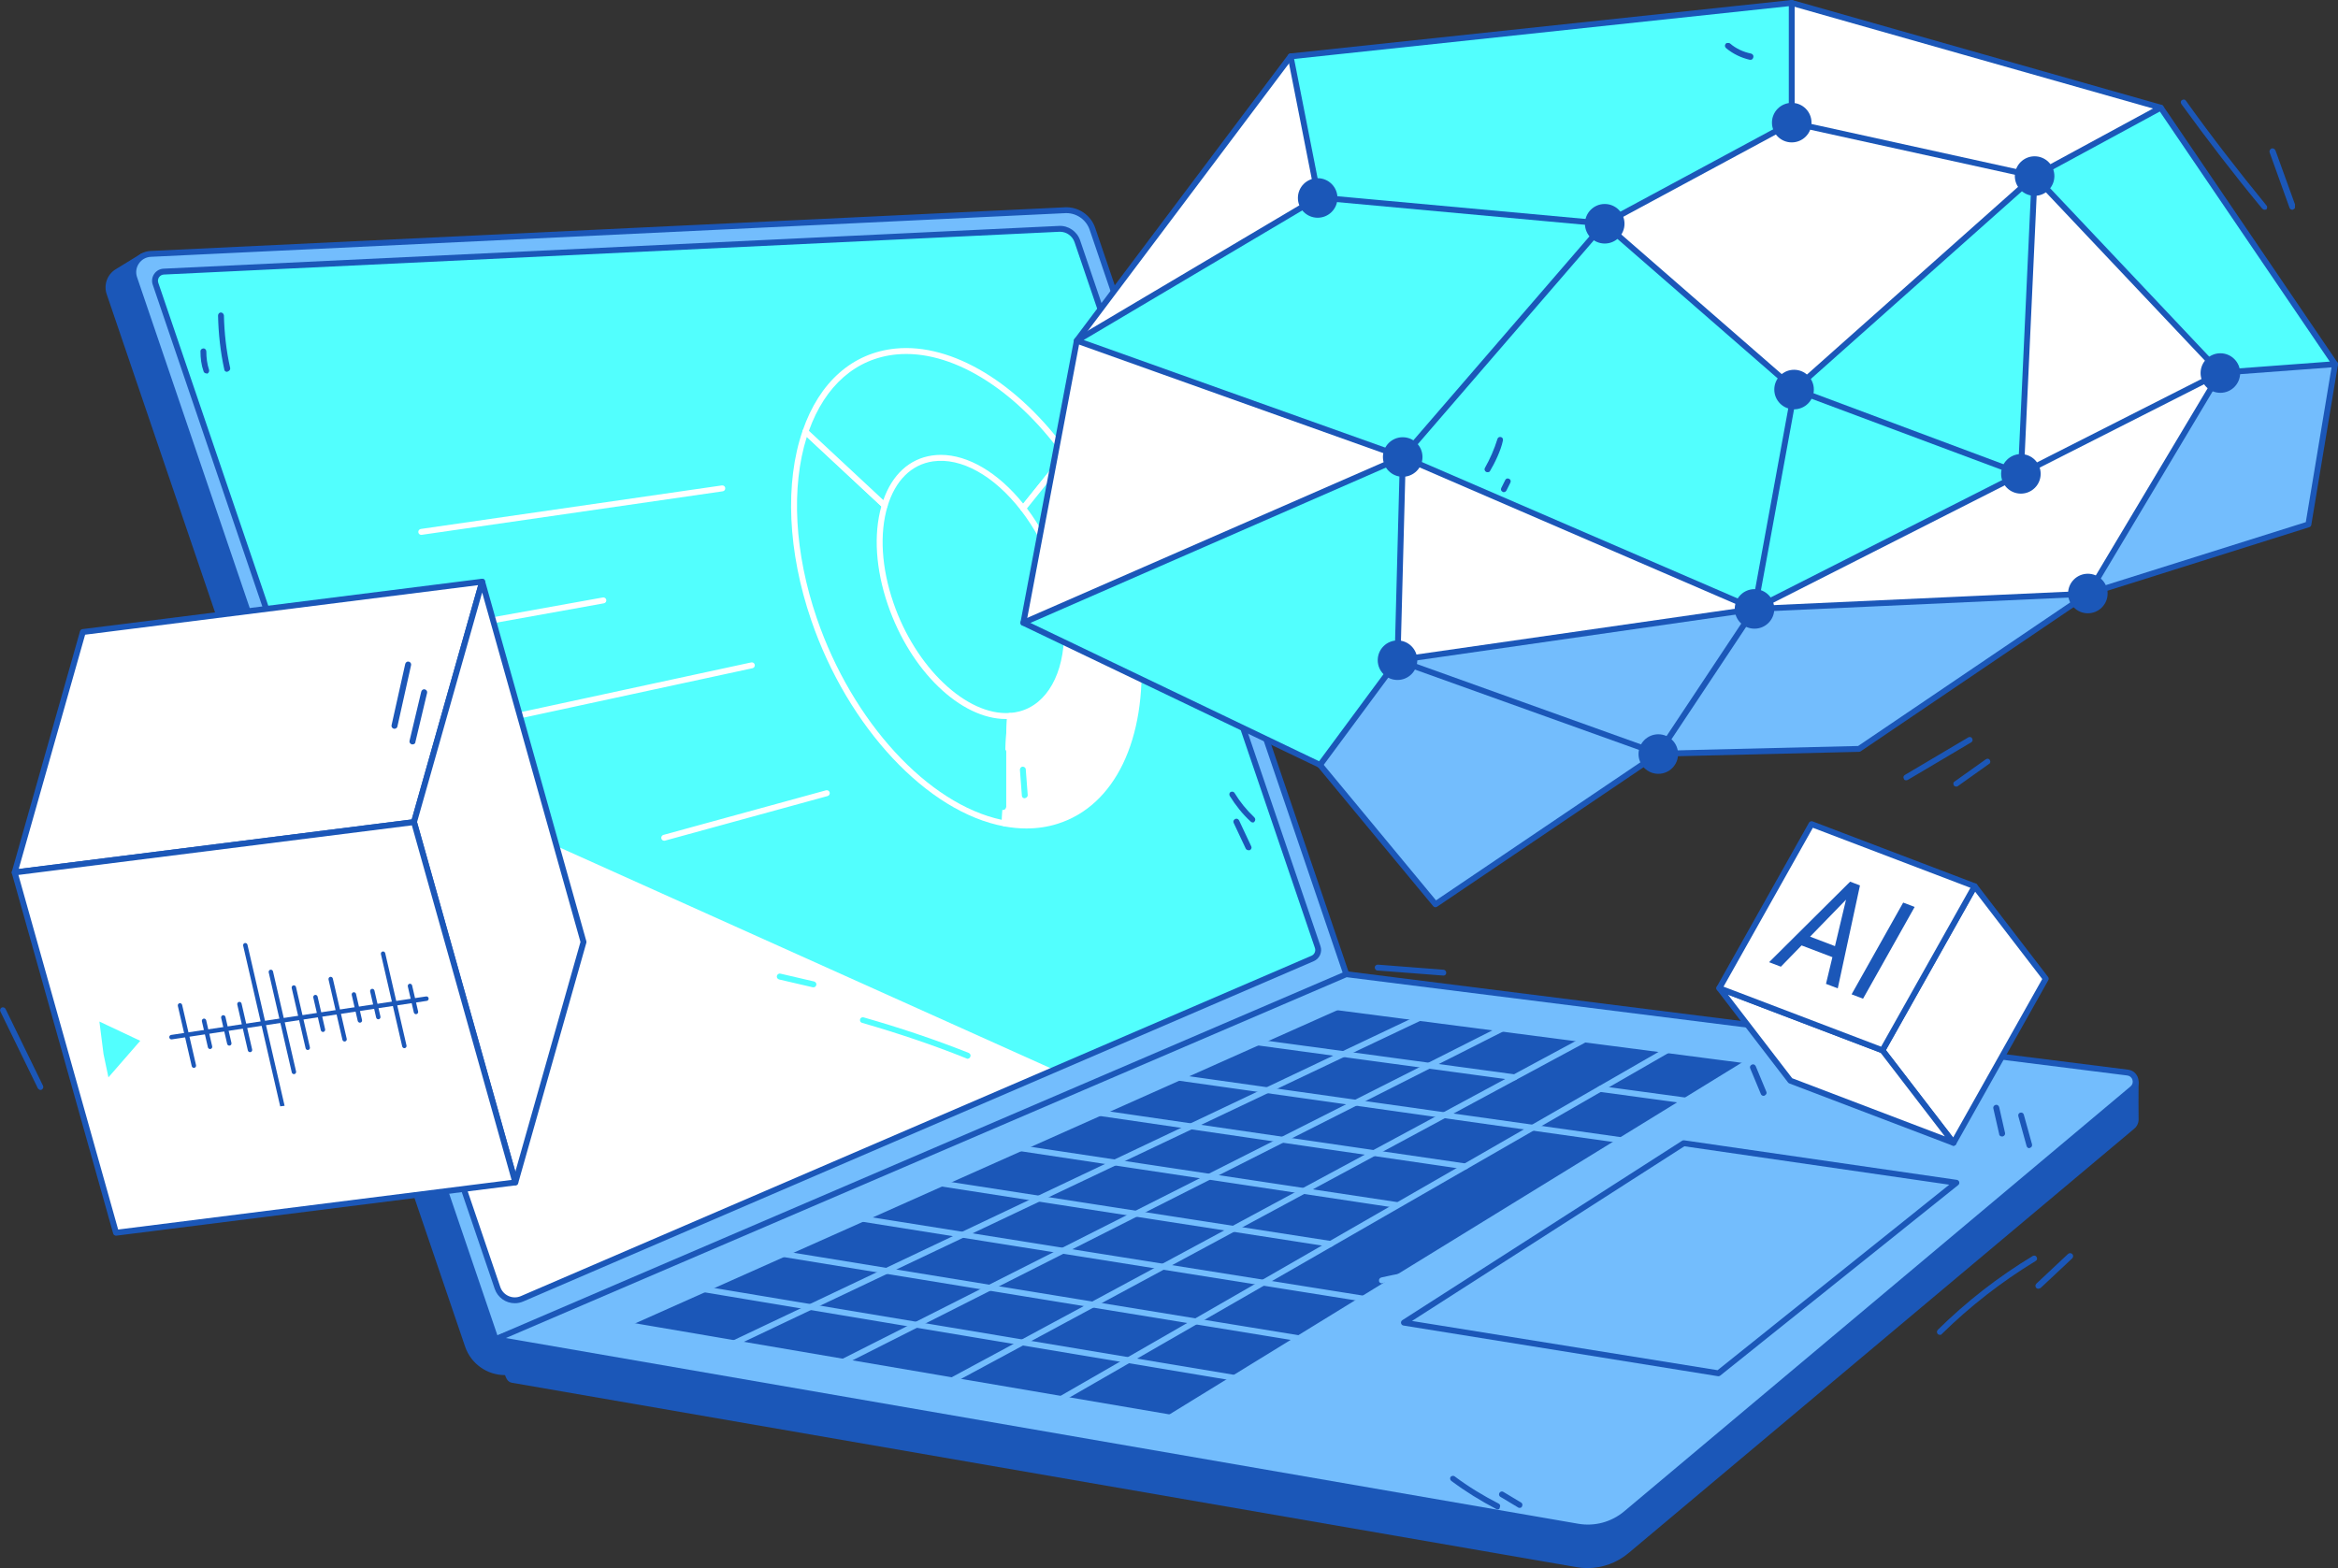 <svg width="480" height="322" viewBox="0 0 480 322" fill="none" xmlns="http://www.w3.org/2000/svg">
<rect x="0" y="0" width="480" height="322" fill="#333333" stroke="none"/>
<g clip-path="url(#clip0_1279_1713)">
<path d="M104.056 281.754C102.317 281.847 100.596 281.369 99.154 280.392C97.712 279.416 96.627 277.994 96.065 276.344L22.48 60.227C21.888 58.489 22.637 56.692 24.063 55.809C24.586 55.485 29.282 52.61 29.282 52.61L64.991 53.566L104.056 281.754Z" fill="#1B57B8"/>
<path d="M103.633 282.369C99.986 282.369 96.681 280.024 95.494 276.54L21.909 60.422C21.587 59.486 21.593 58.467 21.927 57.535C22.261 56.603 22.903 55.813 23.746 55.295C24.27 54.971 28.967 52.095 28.967 52.095C29.065 52.032 29.181 52.001 29.297 52.006L65.007 52.962C65.146 52.966 65.28 53.018 65.385 53.109C65.49 53.2 65.561 53.325 65.584 53.463L104.649 281.651C104.663 281.735 104.659 281.821 104.637 281.903C104.616 281.986 104.578 282.062 104.525 282.129C104.472 282.195 104.406 282.25 104.33 282.289C104.255 282.328 104.172 282.351 104.087 282.356C103.935 282.364 103.784 282.368 103.633 282.368V282.369ZM29.443 53.218C28.633 53.713 24.845 56.033 24.378 56.322C23.768 56.696 23.303 57.268 23.062 57.943C22.82 58.617 22.816 59.354 23.049 60.032L96.635 276.149C97.624 279.052 100.323 281.035 103.342 281.155L64.481 54.156L29.444 53.218H29.443Z" fill="#1B57B8"/>
<path d="M278.412 205.972L103.822 281.07L27.565 57.107C26.759 54.737 28.445 52.255 30.942 52.135L218.676 43.168C219.897 43.11 221.103 43.45 222.113 44.139C223.124 44.827 223.883 45.825 224.277 46.983L278.412 205.972Z" fill="#73BDFD"/>
<path d="M103.822 281.673C103.697 281.673 103.574 281.633 103.472 281.56C103.37 281.487 103.293 281.384 103.252 281.265L26.995 57.301C26.549 55.991 26.739 54.583 27.516 53.438C28.294 52.294 29.531 51.599 30.913 51.533L218.648 42.566C221.402 42.435 223.956 44.17 224.848 46.789L278.982 205.777C279.031 205.921 279.024 206.078 278.962 206.217C278.901 206.356 278.789 206.466 278.65 206.526L104.06 281.624C103.985 281.656 103.904 281.673 103.822 281.673ZM218.942 43.765C218.863 43.765 218.784 43.767 218.705 43.771L30.97 52.738C29.971 52.787 29.075 53.288 28.512 54.117C27.949 54.945 27.812 55.964 28.135 56.912L104.182 280.258L277.662 205.638L223.707 47.178C223.365 46.184 222.722 45.322 221.868 44.71C221.014 44.099 219.992 43.768 218.942 43.765Z" fill="#1B57B8"/>
<path d="M276.323 207.825L101.758 275.006C101.758 275.006 103.925 281.37 104.358 282.447C104.516 282.842 104.703 283.263 105.213 283.352L323.77 321.213C325.563 321.523 327.402 321.438 329.159 320.964C330.916 320.49 332.549 319.639 333.944 318.468L437.789 231.304C438.014 231.119 438.193 230.883 438.309 230.616C438.426 230.348 438.477 230.057 438.46 229.766C438.417 229.024 438.448 223.75 438.456 222.459C438.457 222.381 438.428 222.307 438.376 222.249C438.324 222.192 438.252 222.156 438.174 222.149L276.472 207.802C276.421 207.797 276.37 207.806 276.323 207.826V207.825Z" fill="#1B57B8"/>
<path d="M325.912 322.001C325.16 322.001 324.408 321.936 323.667 321.808L105.109 283.947C104.25 283.798 103.956 283.067 103.798 282.674C103.364 281.594 101.276 275.462 101.188 275.201C101.138 275.054 101.147 274.892 101.213 274.751C101.279 274.61 101.397 274.499 101.542 274.444L276.099 207.266C276.234 207.211 276.383 207.188 276.528 207.201L438.227 221.549C438.705 221.592 439.063 221.985 439.059 222.464C439.049 223.991 439.02 229.029 439.06 229.732C439.083 230.117 439.015 230.502 438.861 230.855C438.707 231.209 438.472 231.521 438.175 231.766L334.33 318.931C331.972 320.914 328.991 322.001 325.912 322.001ZM102.516 275.361C103.051 276.928 104.569 281.358 104.916 282.224C105.076 282.621 105.158 282.731 105.315 282.758L323.872 320.619C325.579 320.917 327.33 320.837 329.003 320.386C330.675 319.935 332.229 319.123 333.556 318.006L437.401 230.842C437.554 230.718 437.676 230.558 437.755 230.378C437.835 230.197 437.87 229.999 437.857 229.802C437.818 229.114 437.839 224.822 437.851 222.727L276.486 208.409L102.516 275.361Z" fill="#1B57B8"/>
<path d="M276.394 200.047L101.758 275.007L323.912 313.49C325.66 313.793 327.454 313.71 329.168 313.248C330.881 312.786 332.474 311.955 333.834 310.813L437.789 223.556C439.046 222.502 438.444 220.454 436.817 220.249L276.394 200.047Z" fill="#73BDFD"/>
<path d="M326.001 314.273C325.272 314.273 324.539 314.211 323.809 314.085L101.655 275.601C101.528 275.578 101.411 275.515 101.322 275.421C101.233 275.326 101.176 275.205 101.161 275.076C101.146 274.947 101.173 274.817 101.238 274.704C101.303 274.592 101.402 274.503 101.521 274.452L276.157 199.493C276.256 199.451 276.364 199.435 276.47 199.449L436.892 219.65C437.372 219.707 437.825 219.904 438.193 220.218C438.561 220.532 438.829 220.948 438.961 221.414C439.102 221.877 439.103 222.372 438.963 222.836C438.823 223.299 438.549 223.711 438.175 224.019L334.219 311.276C331.917 313.212 329.006 314.274 326 314.274L326.001 314.273ZM103.863 274.759L324.014 312.896C325.676 313.185 327.381 313.108 329.011 312.668C330.64 312.229 332.153 311.438 333.446 310.352L437.402 223.095C437.596 222.938 437.738 222.726 437.81 222.487C437.882 222.248 437.88 221.993 437.806 221.755C437.739 221.514 437.602 221.299 437.413 221.137C437.223 220.975 436.989 220.875 436.741 220.848L276.481 200.667L103.863 274.76V274.759Z" fill="#1B57B8"/>
<path d="M240.222 291.077L359.304 217.857L274.472 206.824L128.371 271.999L240.222 291.077ZM352.794 282.607C352.762 282.607 352.73 282.604 352.698 282.599L288.133 272.195C288.013 272.176 287.902 272.12 287.814 272.035C287.726 271.951 287.666 271.842 287.641 271.722C287.616 271.603 287.628 271.479 287.675 271.366C287.722 271.254 287.802 271.158 287.904 271.092L345.346 234.248C345.468 234.168 345.614 234.137 345.757 234.158L401.74 242.278C401.856 242.295 401.965 242.345 402.053 242.423C402.141 242.501 402.204 242.603 402.235 242.717C402.266 242.83 402.263 242.95 402.226 243.062C402.19 243.174 402.121 243.273 402.03 243.346L353.171 282.475C353.064 282.56 352.932 282.607 352.795 282.607H352.794ZM289.882 271.255L352.626 281.365L400.191 243.272L345.806 235.384L289.883 271.255H289.882Z" fill="#1B57B8"/>
<path d="M221.178 49.536L270.53 194.479C270.682 194.928 270.66 195.417 270.468 195.85C270.276 196.283 269.928 196.627 269.494 196.814L107.174 266.705C106.698 266.91 106.186 267.014 105.668 267.011C105.15 267.008 104.639 266.897 104.166 266.687C103.693 266.476 103.268 266.17 102.919 265.788C102.569 265.405 102.303 264.954 102.136 264.463L31.926 58.259C31.832 57.983 31.803 57.689 31.842 57.4C31.881 57.111 31.987 56.836 32.15 56.595C32.314 56.353 32.532 56.154 32.786 56.011C33.039 55.869 33.323 55.788 33.614 55.774L217.444 46.993C218.258 46.954 219.062 47.181 219.736 47.64C220.409 48.099 220.915 48.764 221.178 49.536Z" fill="#52FFFE"/>
<path d="M63.471 150.905L102.137 264.463C102.304 264.954 102.57 265.405 102.92 265.787C103.269 266.17 103.693 266.476 104.167 266.687C104.64 266.897 105.151 267.007 105.669 267.011C106.186 267.014 106.699 266.91 107.175 266.705L216.407 219.673L63.471 150.905Z" fill="white"/>
<path d="M105.691 267.613C104.782 267.614 103.895 267.329 103.155 266.799C102.415 266.269 101.859 265.52 101.566 264.658L31.355 58.454C31.102 57.708 31.21 56.906 31.652 56.255C32.095 55.603 32.799 55.208 33.586 55.171L217.415 46.391C219.328 46.286 221.124 47.512 221.748 49.342L271.1 194.285C271.299 194.877 271.269 195.522 271.015 196.093C270.762 196.664 270.304 197.119 269.732 197.369L107.412 267.259C106.868 267.493 106.283 267.613 105.691 267.613ZM217.621 47.592C217.572 47.592 217.522 47.593 217.472 47.595L33.643 56.376C33.239 56.396 32.876 56.599 32.648 56.934C32.421 57.268 32.365 57.681 32.496 58.065L102.706 264.268C102.844 264.681 103.068 265.06 103.361 265.382C103.655 265.703 104.012 265.96 104.41 266.135C104.807 266.314 105.237 266.408 105.672 266.41C106.107 266.413 106.537 266.324 106.936 266.15L269.256 196.259C269.55 196.131 269.785 195.897 269.916 195.603C270.046 195.31 270.062 194.978 269.96 194.673L220.608 49.731C220.393 49.108 219.99 48.568 219.455 48.184C218.92 47.801 218.279 47.594 217.621 47.592Z" fill="#1B57B8"/>
<path d="M240.222 291.681C240.188 291.681 240.154 291.678 240.12 291.672L128.268 272.593C128.189 272.582 128.112 272.555 128.043 272.513C127.973 272.472 127.913 272.417 127.866 272.352C127.818 272.287 127.784 272.213 127.766 272.134C127.747 272.055 127.745 271.974 127.758 271.894C127.772 271.815 127.801 271.739 127.844 271.671C127.888 271.603 127.945 271.544 128.011 271.498C128.077 271.453 128.152 271.421 128.231 271.405C128.31 271.388 128.392 271.388 128.471 271.404L240.323 290.483C240.471 290.509 240.604 290.589 240.696 290.709C240.789 290.828 240.833 290.978 240.82 291.128C240.807 291.278 240.739 291.419 240.628 291.521C240.518 291.623 240.373 291.68 240.222 291.681ZM253.453 283.546C253.42 283.546 253.386 283.543 253.353 283.538L144.504 265.353C144.424 265.342 144.348 265.315 144.279 265.274C144.21 265.232 144.15 265.178 144.102 265.113C144.054 265.048 144.02 264.974 144.002 264.896C143.983 264.817 143.98 264.736 143.993 264.656C144.007 264.577 144.036 264.501 144.079 264.433C144.122 264.365 144.178 264.306 144.244 264.26C144.31 264.214 144.385 264.182 144.464 264.166C144.542 264.149 144.623 264.148 144.702 264.164L253.551 282.348C253.699 282.374 253.833 282.454 253.925 282.573C254.017 282.693 254.061 282.842 254.049 282.992C254.036 283.142 253.968 283.283 253.858 283.385C253.748 283.487 253.603 283.545 253.452 283.546H253.453ZM266.685 275.41C266.652 275.41 266.619 275.407 266.587 275.402L160.74 258.111C160.662 258.098 160.587 258.07 160.519 258.029C160.452 257.987 160.394 257.932 160.347 257.868C160.301 257.804 160.268 257.731 160.25 257.654C160.232 257.577 160.229 257.497 160.242 257.418C160.254 257.34 160.282 257.265 160.324 257.198C160.366 257.131 160.42 257.072 160.484 257.026C160.549 256.979 160.621 256.946 160.698 256.928C160.775 256.91 160.855 256.907 160.933 256.92L266.781 274.211C266.93 274.235 267.064 274.315 267.157 274.434C267.25 274.553 267.295 274.703 267.283 274.854C267.271 275.005 267.203 275.145 267.092 275.248C266.981 275.351 266.836 275.409 266.685 275.41ZM279.917 267.274C279.885 267.274 279.853 267.272 279.821 267.267L176.977 250.87C176.822 250.842 176.685 250.754 176.594 250.625C176.504 250.497 176.467 250.338 176.491 250.183C176.516 250.027 176.6 249.888 176.726 249.793C176.852 249.699 177.01 249.658 177.166 249.679L280.01 266.076C280.159 266.1 280.293 266.18 280.386 266.299C280.479 266.418 280.524 266.567 280.513 266.718C280.501 266.869 280.433 267.009 280.322 267.112C280.212 267.215 280.067 267.273 279.916 267.274H279.917ZM273.179 256.038C273.148 256.038 273.117 256.036 273.086 256.031L193.212 243.629C193.134 243.617 193.059 243.589 192.992 243.548C192.924 243.507 192.865 243.453 192.819 243.389C192.724 243.26 192.685 243.098 192.71 242.94C192.734 242.782 192.82 242.64 192.949 242.546C193.078 242.452 193.239 242.412 193.397 242.437L273.271 254.839C273.423 254.86 273.561 254.938 273.657 255.057C273.754 255.177 273.801 255.329 273.789 255.482C273.777 255.635 273.708 255.778 273.594 255.881C273.481 255.985 273.333 256.041 273.179 256.038ZM286.736 248.04C286.705 248.04 286.675 248.038 286.645 248.033L209.448 236.387C209.29 236.364 209.148 236.278 209.053 236.149C208.958 236.02 208.918 235.859 208.942 235.701C208.966 235.542 209.052 235.4 209.18 235.305C209.309 235.21 209.47 235.17 209.628 235.194L286.825 246.84C286.975 246.862 287.112 246.941 287.207 247.06C287.302 247.179 287.349 247.329 287.338 247.481C287.326 247.633 287.258 247.776 287.146 247.879C287.035 247.983 286.888 248.04 286.736 248.04ZM300.843 240.124C300.813 240.125 300.784 240.123 300.755 240.118L225.684 229.146C225.526 229.123 225.384 229.038 225.288 228.909C225.193 228.781 225.152 228.62 225.175 228.462C225.198 228.303 225.283 228.16 225.411 228.065C225.54 227.969 225.701 227.928 225.859 227.952L300.93 238.924C301.081 238.944 301.219 239.022 301.315 239.141C301.412 239.26 301.459 239.411 301.448 239.564C301.437 239.717 301.369 239.86 301.257 239.964C301.144 240.068 300.997 240.125 300.844 240.124H300.843ZM332.842 234.732C332.814 234.732 332.785 234.73 332.757 234.727L241.922 221.905C241.766 221.88 241.627 221.795 241.534 221.668C241.44 221.541 241.4 221.382 241.422 221.226C241.444 221.07 241.526 220.928 241.651 220.832C241.776 220.736 241.933 220.692 242.089 220.711L332.925 233.532C333.077 233.553 333.214 233.631 333.311 233.749C333.407 233.868 333.455 234.019 333.444 234.172C333.433 234.324 333.365 234.467 333.254 234.571C333.142 234.676 332.995 234.733 332.842 234.732ZM346.074 226.596C346.046 226.596 346.019 226.594 345.992 226.591L328.424 224.205C328.272 224.177 328.135 224.092 328.044 223.966C327.953 223.84 327.913 223.684 327.934 223.53C327.955 223.375 328.034 223.235 328.156 223.138C328.277 223.041 328.431 222.995 328.586 223.009L346.153 225.395C346.302 225.418 346.437 225.496 346.532 225.614C346.626 225.732 346.673 225.881 346.663 226.031C346.653 226.182 346.587 226.324 346.478 226.428C346.369 226.533 346.224 226.592 346.074 226.595V226.596ZM310.94 221.825C310.913 221.825 310.885 221.823 310.858 221.819L258.158 214.663C258.005 214.635 257.869 214.55 257.777 214.424C257.686 214.298 257.647 214.142 257.667 213.988C257.688 213.834 257.768 213.693 257.889 213.596C258.011 213.499 258.165 213.453 258.319 213.467L311.019 220.623C311.169 220.646 311.304 220.725 311.398 220.842C311.492 220.96 311.539 221.109 311.529 221.26C311.519 221.411 311.453 221.552 311.344 221.657C311.235 221.761 311.091 221.822 310.94 221.825ZM359.305 218.46C359.278 218.46 359.252 218.459 359.226 218.456L274.394 207.422C274.239 207.398 274.1 207.314 274.006 207.188C273.912 207.062 273.87 206.905 273.89 206.749C273.911 206.593 273.991 206.451 274.114 206.353C274.237 206.256 274.393 206.21 274.549 206.226L359.381 217.26C359.532 217.28 359.669 217.357 359.765 217.475C359.862 217.594 359.91 217.744 359.9 217.896C359.89 218.048 359.823 218.191 359.713 218.296C359.602 218.4 359.457 218.459 359.305 218.46Z" fill="#73BDFD"/>
<path d="M128.37 272.602C128.232 272.602 128.099 272.555 127.991 272.468C127.884 272.381 127.81 272.26 127.781 272.125C127.752 271.99 127.77 271.849 127.833 271.726C127.896 271.602 127.999 271.504 128.125 271.448L274.227 206.273C274.3 206.238 274.379 206.219 274.459 206.216C274.539 206.212 274.619 206.225 274.694 206.253C274.769 206.281 274.838 206.324 274.896 206.379C274.955 206.434 275.002 206.5 275.034 206.573C275.067 206.646 275.084 206.726 275.086 206.806C275.088 206.886 275.073 206.966 275.044 207.041C275.014 207.115 274.97 207.183 274.914 207.241C274.858 207.298 274.791 207.343 274.717 207.375L128.615 272.55C128.537 272.585 128.455 272.602 128.37 272.602ZM150.741 276.417C150.604 276.418 150.471 276.371 150.364 276.286C150.257 276.2 150.183 276.081 150.153 275.947C150.122 275.813 150.139 275.673 150.199 275.55C150.259 275.426 150.359 275.327 150.483 275.269L291.181 208.485C291.252 208.451 291.33 208.431 291.409 208.427C291.488 208.423 291.567 208.435 291.641 208.461C291.716 208.488 291.784 208.529 291.843 208.582C291.902 208.635 291.949 208.699 291.983 208.771C292.017 208.843 292.037 208.92 292.041 208.999C292.045 209.078 292.033 209.157 292.007 209.232C291.98 209.307 291.939 209.375 291.886 209.434C291.833 209.493 291.769 209.541 291.697 209.574L150.999 276.359C150.918 276.397 150.83 276.417 150.741 276.417V276.417ZM173.111 280.233C172.976 280.234 172.844 280.188 172.737 280.104C172.63 280.02 172.555 279.903 172.524 279.77C172.492 279.638 172.506 279.499 172.564 279.376C172.621 279.253 172.718 279.153 172.84 279.092L308.135 210.698C308.277 210.626 308.442 210.614 308.594 210.664C308.746 210.714 308.871 210.822 308.943 210.965C309.015 211.108 309.028 211.274 308.978 211.425C308.928 211.577 308.819 211.703 308.677 211.775L173.382 280.169C173.298 280.212 173.205 280.234 173.111 280.234V280.233ZM195.481 284.05C195.347 284.05 195.216 284.005 195.11 283.923C195.004 283.84 194.929 283.725 194.896 283.594C194.863 283.464 194.875 283.326 194.929 283.203C194.983 283.08 195.077 282.978 195.195 282.915L325.086 212.912C325.155 212.875 325.232 212.851 325.311 212.843C325.389 212.835 325.469 212.843 325.544 212.866C325.62 212.889 325.691 212.926 325.752 212.976C325.813 213.026 325.864 213.088 325.902 213.158C325.939 213.228 325.963 213.304 325.971 213.383C325.979 213.462 325.971 213.541 325.948 213.617C325.926 213.693 325.888 213.764 325.838 213.825C325.788 213.887 325.726 213.937 325.657 213.975L195.766 283.977C195.679 284.025 195.581 284.049 195.481 284.049V284.05ZM217.851 287.865C217.719 287.865 217.59 287.821 217.485 287.74C217.379 287.659 217.304 287.545 217.27 287.417C217.235 287.289 217.244 287.153 217.295 287.03C217.346 286.907 217.436 286.805 217.551 286.739L342.038 215.127C342.176 215.047 342.341 215.026 342.495 215.068C342.649 215.109 342.781 215.211 342.86 215.35C342.94 215.488 342.961 215.653 342.919 215.808C342.878 215.962 342.776 216.094 342.638 216.173L218.151 287.785C218.06 287.837 217.956 287.865 217.851 287.866V287.865ZM240.222 291.68C240.091 291.68 239.964 291.637 239.86 291.557C239.756 291.478 239.68 291.367 239.644 291.241C239.609 291.115 239.615 290.98 239.662 290.858C239.71 290.736 239.795 290.632 239.907 290.563L358.989 217.343C359.125 217.259 359.289 217.233 359.444 217.27C359.6 217.307 359.734 217.405 359.818 217.541C359.901 217.678 359.927 217.842 359.89 217.998C359.853 218.153 359.756 218.288 359.619 218.372L240.537 291.592C240.442 291.65 240.333 291.681 240.222 291.681V291.68Z" fill="#73BDFD"/>
</g>
<g clip-path="url(#clip1_1279_1713)">
<path d="M182.852 123.988C180.264 116.435 179.994 109.243 181.632 103.791L165.36 88.632C161.848 98.795 162.124 112.585 167.128 127.177C174.918 149.894 191.205 166.309 206.273 169.093L207.377 147.009C198.356 147.646 187.627 137.926 182.852 123.989V123.988Z" fill="#52FFFE"/>
<path d="M206.273 169.702C206.236 169.702 206.199 169.699 206.163 169.692C190.386 166.779 174.097 149.378 166.552 127.376C161.733 113.322 161.088 99.128 164.785 88.431C164.818 88.335 164.875 88.249 164.949 88.181C165.024 88.112 165.115 88.064 165.213 88.039C165.311 88.014 165.414 88.015 165.512 88.04C165.61 88.065 165.7 88.115 165.774 88.184L182.046 103.343C182.216 103.501 182.282 103.743 182.215 103.966C180.534 109.562 180.964 116.602 183.427 123.79C187.985 137.092 198.491 147.025 207.334 146.4C207.42 146.393 207.506 146.406 207.587 146.435C207.667 146.465 207.741 146.512 207.802 146.572C207.864 146.633 207.912 146.705 207.943 146.786C207.975 146.866 207.989 146.952 207.985 147.038L206.881 169.122C206.873 169.278 206.806 169.426 206.693 169.534C206.58 169.642 206.429 169.702 206.273 169.702ZM165.639 89.725C162.366 100.06 163.104 113.568 167.703 126.978C175.003 148.263 190.549 165.147 205.701 168.356L206.736 147.646C206.662 147.648 206.587 147.648 206.513 147.648C197.216 147.648 186.932 137.773 182.276 124.185C179.784 116.912 179.315 109.757 180.943 103.98L165.64 89.724L165.639 89.725Z" fill="white"/>
<path d="M191.458 94.137C197.667 93.238 204.674 97.447 210.065 104.399L218.896 93.399C209.138 79.782 195.881 71.011 183.942 72.181C175.097 73.048 168.623 79.192 165.36 88.632L181.632 103.791C183.236 98.452 186.651 94.833 191.458 94.137Z" fill="#52FFFE"/>
<path d="M210.065 105.009H210.06C209.968 105.008 209.878 104.987 209.795 104.946C209.713 104.905 209.641 104.846 209.584 104.773C204.066 97.656 197.33 93.907 191.545 94.741C187.123 95.382 183.81 98.658 182.215 103.966C182.186 104.066 182.131 104.156 182.057 104.229C181.983 104.302 181.892 104.354 181.792 104.381C181.692 104.408 181.587 104.409 181.486 104.384C181.386 104.359 181.293 104.308 181.218 104.237L164.946 89.078C164.859 88.998 164.798 88.894 164.769 88.779C164.741 88.664 164.746 88.543 164.785 88.431C168.242 78.429 175.025 72.442 183.883 71.574C195.477 70.438 209.085 78.663 219.391 93.043C219.469 93.151 219.509 93.282 219.505 93.416C219.501 93.549 219.454 93.678 219.371 93.782L210.539 104.782C210.482 104.853 210.41 104.91 210.328 104.95C210.246 104.989 210.156 105.009 210.065 105.009ZM193.157 93.406C198.755 93.406 204.918 97.033 210.069 103.421L218.131 93.38C208.113 79.584 195.071 71.705 184.001 72.789C175.754 73.597 169.398 79.157 166.068 88.457L181.349 102.694C183.19 97.447 186.721 94.207 191.371 93.534C191.963 93.449 192.559 93.406 193.157 93.406Z" fill="white"/>
<path d="M218.896 93.398L210.064 104.398C212.838 107.975 215.208 112.304 216.846 117.094C218.363 121.527 219.08 125.85 219.079 129.768L233.638 133.66C233.237 127.6 231.953 121.114 229.689 114.49C227.014 106.665 223.275 99.508 218.896 93.398Z" fill="#52FFFE"/>
<path d="M233.639 134.271C233.586 134.271 233.533 134.265 233.482 134.251L218.923 130.359C218.793 130.325 218.678 130.248 218.597 130.141C218.515 130.035 218.471 129.904 218.471 129.769C218.471 125.816 217.711 121.502 216.271 117.293C214.711 112.731 212.399 108.401 209.585 104.773C209.501 104.664 209.456 104.53 209.457 104.393C209.458 104.255 209.506 104.122 209.592 104.015L218.423 93.015C218.482 92.942 218.557 92.883 218.642 92.844C218.727 92.804 218.82 92.785 218.914 92.787C219.008 92.79 219.099 92.814 219.182 92.859C219.265 92.903 219.336 92.965 219.391 93.042C223.97 99.431 227.629 106.581 230.264 114.292C232.488 120.796 233.828 127.299 234.246 133.62C234.251 133.704 234.24 133.788 234.212 133.866C234.184 133.945 234.14 134.017 234.083 134.078C234.026 134.14 233.957 134.188 233.88 134.221C233.804 134.255 233.722 134.272 233.639 134.271ZM219.685 129.3L232.969 132.85C232.498 126.904 231.202 120.799 229.113 114.688C226.605 107.353 223.16 100.534 218.867 94.409L210.839 104.407C213.601 108.06 215.873 112.368 217.422 116.896C218.848 121.066 219.627 125.343 219.685 129.3Z" fill="white"/>
<path d="M209.445 146.677C208.769 146.855 208.078 146.96 207.378 147.009L206.274 169.093C209.964 169.774 213.566 169.644 216.944 168.58C228.822 164.839 234.764 150.676 233.639 133.661L219.08 129.769C219.078 138.304 215.647 145.047 209.445 146.677Z" fill="white"/>
<path d="M210.729 170.123C209.243 170.123 207.719 169.98 206.164 169.692C206.019 169.666 205.888 169.587 205.797 169.471C205.705 169.355 205.659 169.209 205.666 169.062L206.77 146.978C206.777 146.829 206.839 146.688 206.943 146.582C207.048 146.475 207.187 146.411 207.336 146.4C207.996 146.358 208.651 146.253 209.292 146.087C214.953 144.599 218.471 138.346 218.472 129.769C218.472 129.676 218.494 129.583 218.535 129.499C218.576 129.415 218.636 129.342 218.71 129.285C218.784 129.228 218.87 129.189 218.961 129.17C219.053 129.152 219.147 129.155 219.237 129.179L233.797 133.071C233.92 133.104 234.029 133.174 234.11 133.273C234.191 133.371 234.239 133.493 234.247 133.62C235.452 151.839 228.891 165.457 217.127 169.162C215.093 169.802 212.954 170.123 210.73 170.123H210.729ZM206.909 168.583C210.4 169.154 213.712 168.957 216.761 167.997C227.7 164.553 234.071 151.286 233.059 134.137L219.679 130.56C219.461 139.312 215.641 145.679 209.601 147.267C209.083 147.403 208.533 147.504 207.96 147.568L206.909 168.583ZM86.495 109.832C86.339 109.834 86.189 109.777 86.074 109.672C85.96 109.566 85.889 109.421 85.879 109.266C85.868 109.11 85.916 108.956 86.015 108.836C86.114 108.715 86.254 108.637 86.409 108.618L148.189 99.682C148.269 99.668 148.351 99.67 148.431 99.689C148.51 99.707 148.585 99.741 148.651 99.789C148.717 99.837 148.772 99.898 148.814 99.968C148.856 100.038 148.884 100.116 148.896 100.196C148.907 100.277 148.903 100.36 148.882 100.439C148.861 100.518 148.825 100.592 148.775 100.656C148.726 100.721 148.663 100.775 148.593 100.815C148.522 100.855 148.443 100.881 148.362 100.89L86.582 109.825C86.553 109.83 86.524 109.832 86.495 109.832ZM93.233 129.41C93.08 129.411 92.933 129.354 92.82 129.251C92.707 129.148 92.637 129.006 92.624 128.853C92.611 128.701 92.655 128.549 92.748 128.428C92.841 128.306 92.976 128.224 93.126 128.198L123.767 122.687C123.846 122.673 123.926 122.674 124.004 122.691C124.083 122.708 124.157 122.741 124.222 122.787C124.288 122.832 124.344 122.891 124.387 122.958C124.43 123.026 124.46 123.101 124.474 123.18C124.488 123.259 124.486 123.34 124.469 123.418C124.452 123.497 124.42 123.571 124.374 123.637C124.329 123.702 124.27 123.759 124.203 123.802C124.136 123.845 124.061 123.875 123.982 123.889L93.341 129.4C93.306 129.407 93.27 129.41 93.234 129.41H93.233ZM99.966 148.976C99.813 148.98 99.665 148.926 99.55 148.825C99.436 148.724 99.363 148.584 99.347 148.431C99.331 148.279 99.373 148.127 99.464 148.004C99.555 147.881 99.689 147.797 99.839 147.769L154.231 136.025C154.388 135.991 154.553 136.022 154.689 136.109C154.825 136.197 154.92 136.336 154.954 136.494C154.988 136.652 154.957 136.818 154.87 136.954C154.782 137.09 154.644 137.185 154.486 137.219L100.095 148.963C100.052 148.972 100.009 148.976 99.966 148.976ZM136.363 172.643C136.216 172.643 136.074 172.589 135.964 172.492C135.853 172.394 135.782 172.26 135.762 172.114C135.743 171.968 135.777 171.819 135.858 171.696C135.939 171.573 136.062 171.484 136.203 171.445L169.589 162.287C169.745 162.246 169.91 162.268 170.049 162.349C170.188 162.429 170.29 162.561 170.332 162.716C170.374 162.872 170.353 163.038 170.274 163.178C170.195 163.318 170.064 163.421 169.91 163.465L136.524 172.622C136.472 172.636 136.418 172.644 136.363 172.643Z" fill="white"/>
</g>
<g clip-path="url(#clip2_1279_1713)">
<path d="M455.849 76.603L428.643 121.875L473.924 107.684L479.398 74.778L455.849 76.603ZM294.704 185.692L271.002 157.076L286.913 135.57L360.209 125.037L428.643 121.875L381.665 153.783L340.458 154.842L294.704 185.692Z" fill="#73BDFD"/>
<path d="M271.002 157.076L210.101 127.886L288.01 93.844L286.913 135.57L271.002 157.076Z" fill="#52FFFE"/>
<path d="M264.967 11.575L270.673 40.544L221.074 69.951L264.967 11.575ZM288.01 93.844L221.074 69.951L210.101 127.886L288.01 93.844ZM286.913 135.57L360.214 125.037L288.01 93.844L286.913 135.57ZM428.643 121.875L360.214 125.037L414.895 97.305L417.712 36.154L455.849 76.603L428.643 121.875Z" fill="white"/>
<path d="M368.329 79.992L329.378 45.92L367.849 25.181V0.603L443.608 22.109L417.712 36.154L368.329 79.992Z" fill="white"/>
<path d="M264.966 11.575L270.672 40.544L221.074 69.951L288.009 93.844L360.213 125.037L414.895 97.305L417.712 36.154L368.329 79.992L329.378 45.92L367.849 25.181V0.603L264.966 11.575ZM479.397 74.778L455.849 76.603L417.712 36.154L443.608 22.109L479.397 74.778Z" fill="#52FFFE"/>
<path d="M294.704 186.294C294.615 186.294 294.528 186.275 294.447 186.237C294.367 186.199 294.296 186.144 294.239 186.076L270.622 157.563L209.84 128.43C209.721 128.372 209.623 128.277 209.563 128.158C209.503 128.04 209.484 127.905 209.509 127.774L220.482 69.838C220.499 69.747 220.536 69.662 220.592 69.588L264.484 11.213C264.534 11.147 264.597 11.091 264.669 11.051C264.741 11.01 264.82 10.984 264.902 10.976L367.786 0.003C367.862 -0.006 367.94 0.001 368.014 0.022L443.773 21.529C443.91 21.567 444.028 21.653 444.108 21.77L479.896 74.439C479.983 74.567 480.018 74.723 479.993 74.876L474.518 107.782C474.5 107.892 474.452 107.994 474.379 108.078C474.306 108.162 474.211 108.224 474.105 108.258L429.006 122.459L382.003 154.281C381.907 154.346 381.795 154.382 381.68 154.385L340.652 155.372L295.041 186.19C294.941 186.257 294.824 186.293 294.704 186.293V186.294ZM210.779 127.543L271.262 156.533C271.341 156.57 271.41 156.624 271.465 156.692L294.819 184.886L340.124 154.276C340.22 154.211 340.332 154.175 340.447 154.173L381.474 153.185L428.403 121.413C428.452 121.38 428.504 121.355 428.56 121.337L473.389 107.221L478.763 74.918L443.233 22.629L367.797 1.214L265.29 12.146L221.64 70.2L210.779 127.543Z" fill="#1B57B8"/>
<path d="M210.101 128.489C209.963 128.488 209.829 128.44 209.722 128.353C209.615 128.266 209.541 128.144 209.512 128.009C209.484 127.874 209.503 127.733 209.566 127.61C209.629 127.487 209.733 127.389 209.859 127.333L287.643 93.346L328.922 45.525C328.97 45.47 329.028 45.424 329.092 45.389L367.247 24.82V0.603C367.247 0.443 367.31 0.29 367.423 0.177C367.536 0.063 367.69 0 367.85 0C368.009 0 368.163 0.063 368.276 0.177C368.389 0.29 368.452 0.443 368.452 0.603V25.181C368.452 25.29 368.423 25.397 368.367 25.49C368.311 25.584 368.231 25.66 368.136 25.712L329.763 46.398L288.466 94.238C288.407 94.307 288.334 94.361 288.251 94.397L210.342 128.439C210.266 128.472 210.184 128.489 210.101 128.49V128.489Z" fill="#1B57B8"/>
<path d="M414.895 97.907C414.823 97.907 414.751 97.894 414.684 97.869L368.253 80.516C368.185 80.49 368.123 80.453 368.068 80.406L329.129 46.503L270.617 41.145C270.487 41.133 270.365 41.079 270.269 40.992C270.172 40.905 270.106 40.789 270.081 40.661L264.375 11.693C264.36 11.615 264.36 11.535 264.376 11.457C264.391 11.38 264.422 11.306 264.466 11.24C264.51 11.175 264.567 11.118 264.633 11.074C264.698 11.031 264.772 11 264.85 10.985C264.928 10.97 265.008 10.97 265.085 10.985C265.163 11.001 265.237 11.031 265.302 11.076C265.435 11.165 265.527 11.303 265.558 11.46L271.177 39.985L329.434 45.321C329.56 45.332 329.679 45.383 329.774 45.467L368.778 79.426L415.106 96.74C415.238 96.79 415.349 96.885 415.418 97.007C415.488 97.13 415.512 97.273 415.487 97.412C415.462 97.551 415.389 97.676 415.281 97.767C415.173 97.857 415.036 97.907 414.895 97.907Z" fill="#1B57B8"/>
<path d="M360.213 125.64C360.131 125.64 360.05 125.623 359.975 125.591L287.772 94.397L220.872 70.519C220.764 70.48 220.669 70.412 220.599 70.322C220.529 70.231 220.486 70.123 220.474 70.009C220.463 69.895 220.485 69.781 220.537 69.679C220.588 69.577 220.668 69.492 220.766 69.433L270.365 40.026C270.502 39.951 270.663 39.931 270.814 39.973C270.965 40.014 271.094 40.112 271.174 40.247C271.254 40.382 271.278 40.542 271.242 40.694C271.205 40.847 271.111 40.979 270.979 41.063L222.484 69.816L288.211 93.277L360.324 124.43L428.389 121.326L455.096 76.618L417.4 36.704L367.719 25.772C367.393 25.7 367.188 25.379 367.26 25.053C367.331 24.728 367.651 24.52 367.978 24.595L417.841 35.568C417.959 35.593 418.066 35.654 418.149 35.742L456.286 76.121C456.471 76.318 456.504 76.613 456.366 76.845L429.258 122.223C429.207 122.309 429.136 122.38 429.05 122.431C428.965 122.482 428.868 122.511 428.768 122.516L360.24 125.641H360.213L360.213 125.64Z" fill="#1B57B8"/>
<path d="M286.913 136.173C286.832 136.173 286.753 136.156 286.679 136.125C286.605 136.094 286.538 136.048 286.481 135.99C286.425 135.933 286.381 135.864 286.352 135.789C286.322 135.715 286.308 135.635 286.31 135.554L287.408 93.828C287.416 93.494 287.72 93.207 288.026 93.241C288.185 93.245 288.337 93.313 288.447 93.429C288.557 93.544 288.616 93.699 288.612 93.859L287.534 134.872L360.029 124.454L455.577 75.995C455.648 75.959 455.725 75.938 455.805 75.932L479.353 74.176C479.68 74.154 479.975 74.4 479.999 74.732C480.024 75.064 479.775 75.353 479.443 75.378L456.015 77.125L360.487 125.574C360.429 125.604 360.365 125.623 360.3 125.632L287 136.166C286.971 136.17 286.943 136.172 286.914 136.172L286.913 136.173Z" fill="#1B57B8"/>
<path d="M271.001 157.679C270.89 157.679 270.78 157.648 270.685 157.589C270.59 157.531 270.513 157.447 270.463 157.347C270.413 157.248 270.391 157.136 270.401 157.025C270.41 156.914 270.45 156.807 270.517 156.718L286.427 135.212C286.505 135.108 286.613 135.031 286.737 134.994C286.861 134.956 286.993 134.959 287.115 135.003L340.22 154.049L359.642 124.807L367.871 79.843C367.895 79.71 367.963 79.59 368.063 79.501L417.311 35.705C417.346 35.674 417.384 35.648 417.425 35.625L443.321 21.581C443.462 21.505 443.627 21.487 443.78 21.533C443.933 21.578 444.062 21.683 444.138 21.823C444.214 21.964 444.232 22.129 444.186 22.282C444.141 22.436 444.036 22.564 443.896 22.641L418.06 36.652L369.019 80.264L360.805 125.147C360.79 125.227 360.76 125.304 360.715 125.372L340.963 155.11C340.889 155.222 340.779 155.307 340.651 155.349C340.523 155.391 340.384 155.39 340.257 155.344L287.131 136.29L271.486 157.436C271.43 157.512 271.356 157.574 271.272 157.616C271.188 157.659 271.095 157.681 271 157.68L271.001 157.679Z" fill="#1B57B8"/>
<path d="M414.896 97.907H414.868C414.708 97.9 414.558 97.829 414.451 97.711C414.343 97.593 414.287 97.437 414.294 97.277L417.111 36.127C417.113 36.047 417.131 35.967 417.164 35.894C417.197 35.821 417.244 35.755 417.303 35.7C417.362 35.646 417.431 35.603 417.506 35.576C417.582 35.548 417.662 35.536 417.742 35.54C417.822 35.543 417.901 35.563 417.973 35.598C418.046 35.632 418.11 35.681 418.164 35.741C418.217 35.801 418.258 35.871 418.284 35.947C418.31 36.023 418.321 36.103 418.315 36.183L415.498 97.333C415.491 97.488 415.424 97.634 415.312 97.741C415.2 97.848 415.051 97.907 414.896 97.907Z" fill="#1B57B8"/>
<path d="M287.979 97.904C290.222 97.904 292.04 96.086 292.04 93.844C292.04 91.601 290.222 89.784 287.979 89.784C285.737 89.784 283.919 91.601 283.919 93.844C283.919 96.086 285.737 97.904 287.979 97.904Z" fill="#1B57B8"/>
<path d="M286.913 139.63C289.155 139.63 290.973 137.813 290.973 135.57C290.973 133.328 289.155 131.51 286.913 131.51C284.67 131.51 282.853 133.328 282.853 135.57C282.853 137.813 284.67 139.63 286.913 139.63Z" fill="#1B57B8"/>
<path d="M340.457 158.902C342.7 158.902 344.518 157.084 344.518 154.842C344.518 152.599 342.7 150.781 340.457 150.781C338.215 150.781 336.397 152.599 336.397 154.842C336.397 157.084 338.215 158.902 340.457 158.902Z" fill="#1B57B8"/>
<path d="M360.209 129.097C362.451 129.097 364.269 127.279 364.269 125.037C364.269 122.795 362.451 120.977 360.209 120.977C357.966 120.977 356.148 122.795 356.148 125.037C356.148 127.279 357.966 129.097 360.209 129.097Z" fill="#1B57B8"/>
<path d="M368.329 84.052C370.571 84.052 372.389 82.234 372.389 79.992C372.389 77.75 370.571 75.932 368.329 75.932C366.086 75.932 364.269 77.75 364.269 79.992C364.269 82.234 366.086 84.052 368.329 84.052Z" fill="#1B57B8"/>
<path d="M414.895 101.365C417.137 101.365 418.955 99.547 418.955 97.305C418.955 95.062 417.137 93.244 414.895 93.244C412.652 93.244 410.834 95.062 410.834 97.305C410.834 99.547 412.652 101.365 414.895 101.365Z" fill="#1B57B8"/>
<path d="M455.849 80.663C458.091 80.663 459.909 78.845 459.909 76.603C459.909 74.361 458.091 72.543 455.849 72.543C453.606 72.543 451.789 74.361 451.789 76.603C451.789 78.845 453.606 80.663 455.849 80.663Z" fill="#1B57B8"/>
<path d="M428.643 125.935C430.885 125.935 432.703 124.117 432.703 121.875C432.703 119.633 430.885 117.815 428.643 117.815C426.4 117.815 424.583 119.633 424.583 121.875C424.583 124.117 426.4 125.935 428.643 125.935Z" fill="#1B57B8"/>
<path d="M417.712 40.214C419.955 40.214 421.772 38.396 421.772 36.154C421.772 33.912 419.955 32.094 417.712 32.094C415.47 32.094 413.652 33.912 413.652 36.154C413.652 38.396 415.47 40.214 417.712 40.214Z" fill="#1B57B8"/>
<path d="M367.849 29.241C370.092 29.241 371.91 27.424 371.91 25.181C371.91 22.939 370.092 21.121 367.849 21.121C365.607 21.121 363.789 22.939 363.789 25.181C363.789 27.424 365.607 29.241 367.849 29.241Z" fill="#1B57B8"/>
<path d="M329.457 50.009C331.699 50.009 333.517 48.191 333.517 45.949C333.517 43.706 331.699 41.889 329.457 41.889C327.214 41.889 325.396 43.706 325.396 45.949C325.396 48.191 327.214 50.009 329.457 50.009Z" fill="#1B57B8"/>
<path d="M270.524 44.711C272.766 44.711 274.584 42.894 274.584 40.651C274.584 38.409 272.766 36.591 270.524 36.591C268.281 36.591 266.463 38.409 266.463 40.651C266.463 42.894 268.281 44.711 270.524 44.711Z" fill="#1B57B8"/>
</g>
<g clip-path="url(#clip3_1279_1713)">
<path d="M405.408 181.991L420 200.985L401.061 234.673L386.469 215.68L405.408 181.991Z" fill="white"/>
<path d="M401.061 235.278C400.968 235.278 400.877 235.257 400.795 235.216C400.712 235.175 400.64 235.116 400.583 235.043L385.991 216.048C385.919 215.954 385.876 215.841 385.868 215.723C385.859 215.605 385.886 215.487 385.944 215.384L404.884 181.695C404.933 181.609 405.003 181.536 405.087 181.483C405.171 181.429 405.267 181.398 405.366 181.391C405.466 181.384 405.565 181.401 405.656 181.442C405.747 181.483 405.826 181.545 405.887 181.624L420.479 200.617C420.551 200.711 420.594 200.824 420.603 200.942C420.611 201.061 420.584 201.179 420.526 201.282L401.586 234.97C401.537 235.057 401.467 235.13 401.383 235.184C401.299 235.237 401.203 235.269 401.104 235.276L401.061 235.278ZM387.189 215.628L400.983 233.583L419.28 201.037L405.487 183.083L387.189 215.628Z" fill="#1B57B8"/>
<path d="M386.469 215.68L401.061 234.673L367.569 221.914L352.978 202.92L386.469 215.68Z" fill="white"/>
<path d="M401.06 235.278C400.987 235.278 400.914 235.264 400.846 235.238L367.355 222.479C367.25 222.439 367.159 222.371 367.091 222.282L352.5 203.289C352.42 203.185 352.376 203.057 352.375 202.926C352.373 202.794 352.415 202.666 352.493 202.56C352.572 202.455 352.682 202.378 352.808 202.341C352.934 202.304 353.069 202.309 353.192 202.356L386.683 215.116C386.787 215.155 386.878 215.223 386.946 215.312L401.538 234.306C401.607 234.396 401.649 234.502 401.661 234.615C401.672 234.727 401.652 234.84 401.602 234.941C401.552 235.042 401.475 235.128 401.38 235.187C401.284 235.247 401.174 235.278 401.061 235.278L401.06 235.278ZM367.943 221.411L399.284 233.351L386.095 216.183L354.753 204.243L367.943 221.411Z" fill="#1B57B8"/>
<path d="M405.408 181.991L386.469 215.68L352.978 202.92L371.917 169.232L405.408 181.991Z" fill="white"/>
<path d="M386.469 216.284C386.395 216.283 386.323 216.27 386.254 216.244L352.763 203.485C352.682 203.454 352.609 203.406 352.548 203.344C352.487 203.282 352.44 203.207 352.411 203.125C352.381 203.044 352.37 202.957 352.377 202.87C352.384 202.783 352.41 202.699 352.453 202.624L371.392 168.936C371.463 168.81 371.577 168.714 371.712 168.665C371.848 168.616 371.997 168.617 372.131 168.668L405.623 181.428C405.704 181.459 405.777 181.507 405.838 181.569C405.899 181.631 405.946 181.705 405.975 181.787C406.004 181.869 406.016 181.956 406.009 182.042C406.001 182.129 405.975 182.213 405.933 182.289L386.993 215.977C386.94 216.07 386.864 216.148 386.772 216.202C386.68 216.256 386.575 216.284 386.468 216.284L386.469 216.284ZM353.846 202.606L386.198 214.931L404.54 182.306L372.188 169.981L353.846 202.606Z" fill="#1B57B8"/>
<path d="M365.619 198.506L363.2 197.584L379.839 181.047L381.858 181.817L377.3 202.956L374.881 202.034L376.199 196.55L369.87 194.139L365.619 198.506ZM378.993 184.747L371.617 192.338L376.725 194.283L378.993 184.747ZM390.731 185.341L393.085 186.238L382.492 205.079L380.139 204.181L390.731 185.341Z" fill="#1B57B8"/>
</g>
<g clip-path="url(#clip4_1279_1713)">
<path d="M3.01 179.156L17.007 129.784L98.992 119.446L84.996 168.818L3.01 179.156Z" fill="white"/>
<path d="M3.01 179.76C2.917 179.76 2.826 179.738 2.742 179.696C2.659 179.655 2.586 179.594 2.53 179.52C2.474 179.445 2.436 179.359 2.419 179.267C2.401 179.176 2.405 179.081 2.431 178.992L16.428 129.619C16.46 129.506 16.525 129.404 16.615 129.327C16.704 129.25 16.815 129.201 16.932 129.186L98.917 118.848C99.016 118.835 99.117 118.847 99.21 118.883C99.302 118.919 99.385 118.977 99.45 119.053C99.515 119.129 99.56 119.219 99.581 119.317C99.603 119.414 99.6 119.515 99.573 119.611L85.576 168.984C85.543 169.097 85.478 169.199 85.388 169.276C85.299 169.353 85.189 169.402 85.071 169.417L3.086 179.755C3.061 179.758 3.036 179.76 3.01 179.76ZM17.477 130.333L3.838 178.444L84.525 168.27L98.164 120.159L17.477 130.333Z" fill="#1B57B8"/>
<path d="M84.996 168.819L98.992 119.446L119.799 193.432L105.802 242.804L84.996 168.819Z" fill="white"/>
<path d="M105.802 243.408C105.671 243.407 105.543 243.364 105.439 243.285C105.335 243.206 105.259 243.094 105.223 242.968L84.416 168.982C84.385 168.875 84.385 168.761 84.416 168.654L98.413 119.281C98.449 119.155 98.525 119.044 98.63 118.965C98.734 118.886 98.862 118.843 98.993 118.844C99.124 118.844 99.251 118.887 99.356 118.966C99.46 119.045 99.536 119.157 99.572 119.283L120.379 193.269C120.409 193.376 120.409 193.49 120.379 193.597L106.382 242.969C106.346 243.096 106.27 243.207 106.165 243.286C106.061 243.365 105.933 243.408 105.802 243.408ZM85.621 168.819L105.805 240.588L119.173 193.431L98.99 121.663L85.621 168.819Z" fill="#1B57B8"/>
<path d="M3.01 179.157L84.996 168.819L105.802 242.804L23.817 253.142L3.01 179.157Z" fill="white"/>
<path d="M23.817 253.746C23.686 253.745 23.558 253.702 23.454 253.623C23.349 253.544 23.273 253.432 23.238 253.306L2.431 179.32C2.407 179.236 2.402 179.149 2.415 179.063C2.428 178.977 2.46 178.896 2.508 178.824C2.556 178.751 2.619 178.69 2.692 178.644C2.766 178.598 2.849 178.569 2.935 178.558L84.92 168.22C85.063 168.202 85.208 168.236 85.328 168.316C85.448 168.396 85.536 168.516 85.575 168.655L106.382 242.641C106.43 242.81 106.401 242.992 106.304 243.137C106.256 243.21 106.194 243.271 106.12 243.317C106.046 243.363 105.964 243.392 105.878 243.403L23.892 253.741C23.867 253.744 23.842 253.746 23.817 253.746ZM3.779 179.668L24.256 252.479L105.033 242.293L84.557 169.483L3.779 179.668Z" fill="#1B57B8"/>
<g clip-path="url(#clip5_1279_1713)">
<path d="M39.908 219.274C39.791 219.301 39.668 219.279 39.566 219.214C39.465 219.149 39.392 219.045 39.364 218.926L36.513 206.56C36.486 206.441 36.506 206.316 36.569 206.213C36.632 206.109 36.733 206.036 36.85 206.009C36.967 205.982 37.089 206.004 37.191 206.069C37.293 206.134 37.366 206.238 37.393 206.357L40.245 218.723C40.272 218.842 40.252 218.967 40.189 219.07C40.126 219.174 40.025 219.247 39.908 219.274ZM43.226 215.407C43.109 215.434 42.986 215.413 42.884 215.348C42.782 215.282 42.71 215.179 42.682 215.06L41.452 209.725C41.425 209.606 41.445 209.481 41.508 209.378C41.571 209.274 41.672 209.201 41.789 209.174C41.906 209.147 42.028 209.169 42.13 209.234C42.232 209.299 42.305 209.403 42.332 209.522L43.562 214.857C43.59 214.976 43.57 215.101 43.507 215.204C43.444 215.307 43.343 215.38 43.226 215.407ZM47.18 214.709C47.063 214.736 46.94 214.714 46.838 214.649C46.736 214.584 46.664 214.481 46.636 214.362L45.406 209.027C45.379 208.907 45.399 208.783 45.462 208.679C45.525 208.576 45.626 208.503 45.743 208.476C45.86 208.449 45.982 208.471 46.084 208.536C46.186 208.601 46.259 208.704 46.286 208.823L47.517 214.158C47.544 214.278 47.524 214.402 47.461 214.506C47.398 214.609 47.297 214.682 47.18 214.709ZM51.43 216.052C51.313 216.079 51.191 216.057 51.089 215.992C50.987 215.927 50.914 215.824 50.886 215.705L48.715 206.287C48.688 206.168 48.708 206.043 48.771 205.94C48.834 205.837 48.935 205.764 49.052 205.737C49.169 205.71 49.291 205.731 49.393 205.797C49.495 205.862 49.568 205.965 49.595 206.084L51.767 215.502C51.794 215.621 51.774 215.746 51.711 215.849C51.648 215.952 51.547 216.025 51.43 216.052ZM58.13 227.785C58.013 227.812 57.89 227.79 57.788 227.725C57.687 227.66 57.614 227.556 57.586 227.437L49.924 194.202C49.896 194.083 49.916 193.959 49.979 193.855C50.042 193.752 50.144 193.679 50.26 193.652C50.377 193.625 50.5 193.647 50.602 193.712C50.704 193.777 50.776 193.88 50.804 193.999L58.466 227.234C58.48 227.293 58.482 227.354 58.473 227.413C58.463 227.473 58.442 227.53 58.411 227.581C58.38 227.632 58.339 227.677 58.291 227.712C58.242 227.747 58.188 227.771 58.13 227.785ZM60.446 220.561C60.33 220.588 60.207 220.566 60.105 220.501C60.003 220.436 59.93 220.333 59.903 220.214L55.169 199.681C55.141 199.562 55.161 199.437 55.224 199.334C55.288 199.23 55.389 199.157 55.505 199.13C55.622 199.103 55.745 199.125 55.847 199.19C55.949 199.255 56.021 199.359 56.049 199.478L60.783 220.01C60.796 220.069 60.799 220.13 60.789 220.19C60.779 220.249 60.759 220.306 60.727 220.357C60.696 220.409 60.655 220.453 60.607 220.488C60.559 220.523 60.504 220.548 60.446 220.561ZM63.285 215.606C63.168 215.633 63.045 215.611 62.944 215.546C62.842 215.481 62.769 215.378 62.742 215.259L59.89 202.892C59.863 202.773 59.883 202.648 59.946 202.545C60.009 202.442 60.11 202.369 60.227 202.342C60.344 202.315 60.466 202.336 60.568 202.401C60.67 202.466 60.743 202.57 60.77 202.689L63.622 215.055C63.649 215.174 63.629 215.299 63.566 215.403C63.503 215.506 63.402 215.579 63.285 215.606ZM66.411 211.898C66.294 211.925 66.171 211.904 66.069 211.839C65.968 211.774 65.895 211.67 65.867 211.551L64.324 204.855C64.296 204.736 64.316 204.611 64.379 204.508C64.442 204.405 64.543 204.332 64.66 204.305C64.777 204.278 64.9 204.299 65.002 204.365C65.104 204.43 65.176 204.533 65.204 204.652L66.748 211.348C66.775 211.467 66.755 211.592 66.692 211.695C66.629 211.798 66.528 211.871 66.411 211.898ZM70.845 213.861C70.729 213.888 70.606 213.867 70.504 213.802C70.402 213.737 70.329 213.633 70.302 213.514L67.451 201.148C67.423 201.029 67.443 200.904 67.506 200.8C67.569 200.697 67.67 200.624 67.787 200.597C67.904 200.57 68.027 200.592 68.129 200.657C68.231 200.722 68.303 200.825 68.331 200.945L71.182 213.311C71.209 213.43 71.189 213.555 71.126 213.658C71.063 213.761 70.962 213.834 70.845 213.861ZM73.989 209.995C73.872 210.022 73.749 210.001 73.647 209.935C73.545 209.87 73.473 209.767 73.445 209.648L72.215 204.312C72.188 204.193 72.208 204.068 72.271 203.965C72.334 203.862 72.435 203.789 72.552 203.762C72.668 203.735 72.791 203.756 72.893 203.821C72.995 203.886 73.068 203.99 73.095 204.109L74.325 209.445C74.353 209.564 74.333 209.689 74.27 209.792C74.207 209.895 74.106 209.968 73.989 209.995ZM77.769 209.297C77.652 209.324 77.529 209.302 77.427 209.237C77.326 209.172 77.253 209.069 77.225 208.949L75.995 203.614C75.968 203.495 75.988 203.37 76.051 203.267C76.114 203.163 76.215 203.09 76.332 203.063C76.448 203.036 76.571 203.058 76.673 203.123C76.775 203.188 76.848 203.292 76.875 203.411L78.106 208.746C78.133 208.865 78.113 208.99 78.05 209.094C77.987 209.197 77.886 209.27 77.769 209.297ZM83.118 215.229C83.001 215.256 82.878 215.235 82.776 215.169C82.674 215.104 82.602 215.001 82.574 214.882L78.207 195.938C78.179 195.819 78.199 195.694 78.262 195.591C78.325 195.487 78.427 195.414 78.543 195.387C78.66 195.36 78.783 195.382 78.885 195.447C78.987 195.512 79.059 195.616 79.087 195.735L83.454 214.679C83.482 214.798 83.462 214.923 83.399 215.026C83.336 215.129 83.235 215.202 83.118 215.229ZM85.503 208.248C85.386 208.275 85.264 208.254 85.162 208.189C85.06 208.123 84.987 208.02 84.96 207.901L83.729 202.565C83.702 202.446 83.722 202.321 83.785 202.218C83.848 202.115 83.949 202.042 84.066 202.015C84.183 201.988 84.305 202.009 84.407 202.075C84.509 202.14 84.582 202.243 84.609 202.362L85.84 207.698C85.867 207.817 85.847 207.942 85.784 208.045C85.721 208.148 85.62 208.221 85.503 208.248Z" fill="#1B57B8"/>
<path d="M87.622 205.525L35.272 213.431C35.154 213.449 35.033 213.418 34.936 213.345C34.84 213.272 34.775 213.164 34.757 213.043C34.739 212.922 34.768 212.799 34.839 212.701C34.91 212.603 35.016 212.538 35.135 212.52L87.485 204.614C87.603 204.596 87.724 204.626 87.821 204.699C87.917 204.772 87.982 204.881 88 205.002C88.018 205.122 87.989 205.245 87.918 205.343C87.847 205.442 87.741 205.507 87.622 205.525Z" fill="#1B57B8"/>
<path d="M28.793 213.726L19.793 209.483L22.26 221.232L28.793 213.726Z" fill="#52FFFE"/>
</g>
</g>
<g clip-path="url(#clip6_1279_1713)">
<path d="M411.001 233.371C410.761 233.371 410.44 233.211 410.44 232.89L409.236 227.598C409.156 227.277 409.397 226.956 409.718 226.876C410.039 226.796 410.359 227.036 410.44 227.357L411.643 232.65C411.723 232.97 411.483 233.291 411.162 233.371H411.001ZM416.617 235.777C416.376 235.777 416.136 235.617 416.056 235.296L414.371 229.201C414.291 228.881 414.451 228.56 414.772 228.48C415.093 228.4 415.414 228.56 415.494 228.881L417.179 234.975C417.259 235.296 417.098 235.617 416.778 235.697C416.697 235.777 416.617 235.777 416.617 235.777ZM398.245 274.109C398.085 274.109 397.924 274.029 397.844 273.949C397.603 273.708 397.603 273.307 397.844 273.067C403.701 267.293 410.279 262.161 417.339 257.91C417.66 257.75 417.981 257.83 418.141 258.151C418.302 258.472 418.222 258.792 417.901 258.953C410.921 263.203 404.423 268.255 398.646 273.949C398.566 274.109 398.406 274.109 398.245 274.109ZM418.462 264.646C418.302 264.646 418.141 264.566 418.061 264.486C417.821 264.245 417.821 263.845 418.061 263.604L424.56 257.509C424.8 257.269 425.201 257.269 425.442 257.509C425.683 257.75 425.683 258.151 425.442 258.391L418.944 264.486C418.703 264.566 418.623 264.646 418.462 264.646Z" fill="#1B57B8"/>
<path d="M283.682 263.524C283.441 263.524 283.12 263.363 283.12 263.043C283.04 262.722 283.28 262.401 283.601 262.321C290.02 260.877 296.598 259.915 303.177 259.434C303.498 259.434 303.819 259.675 303.819 259.995C303.819 260.316 303.578 260.637 303.257 260.637C296.759 261.038 290.26 262 283.922 263.444C283.762 263.524 283.762 263.524 283.682 263.524Z" fill="#73BDFD"/>
<path d="M296.357 200.332C296.277 200.332 296.277 200.332 296.357 200.332L282.799 199.29C282.478 199.29 282.237 198.969 282.237 198.648C282.237 198.327 282.558 198.087 282.879 198.087L296.357 199.129C296.678 199.129 296.919 199.45 296.919 199.771C296.919 200.092 296.678 200.332 296.357 200.332ZM256.324 174.59C256.083 174.59 255.843 174.43 255.763 174.27L253.276 168.977C253.115 168.656 253.276 168.335 253.596 168.175C253.917 168.015 254.238 168.175 254.399 168.496L256.886 173.789C257.046 174.109 256.886 174.43 256.565 174.59H256.324ZM257.207 168.897C257.046 168.897 256.886 168.817 256.806 168.736C255.121 167.213 253.677 165.368 252.473 163.444C252.313 163.123 252.393 162.802 252.634 162.642C252.955 162.481 253.276 162.562 253.436 162.802C254.559 164.647 255.923 166.331 257.528 167.854C257.768 168.095 257.768 168.496 257.528 168.736C257.528 168.817 257.367 168.897 257.207 168.897ZM307.429 309.955C307.348 309.955 307.268 309.955 307.188 309.875C303.979 308.191 300.85 306.266 297.962 304.101C297.721 303.941 297.641 303.54 297.801 303.299C297.962 303.059 298.363 302.978 298.604 303.139C301.492 305.304 304.54 307.148 307.669 308.752C307.99 308.913 308.07 309.233 307.91 309.554C307.91 309.875 307.669 309.955 307.429 309.955ZM312.001 309.634C311.921 309.634 311.761 309.634 311.681 309.554L308.07 307.389C307.749 307.229 307.669 306.828 307.83 306.587C307.99 306.266 308.391 306.186 308.632 306.347L312.242 308.512C312.563 308.672 312.643 309.073 312.483 309.314C312.403 309.554 312.242 309.634 312.001 309.634ZM46.612 76.355C46.371 76.355 46.05 76.195 46.05 75.874C45.248 72.265 44.847 68.496 44.766 64.807C44.766 64.486 45.007 64.166 45.328 64.166C45.649 64.166 45.89 64.406 45.97 64.727C46.05 68.336 46.451 72.025 47.254 75.553C47.334 75.874 47.093 76.195 46.772 76.275C46.692 76.355 46.692 76.355 46.612 76.355ZM42.36 76.676C42.119 76.676 41.878 76.515 41.798 76.275C41.317 74.911 41.156 73.548 41.156 72.105C41.156 71.784 41.477 71.543 41.798 71.543C42.119 71.543 42.36 71.864 42.36 72.185C42.36 73.468 42.52 74.751 42.921 75.954C43.002 76.275 42.841 76.595 42.52 76.756C42.52 76.676 42.44 76.676 42.36 76.676Z" fill="#1B57B8"/>
<path d="M198.641 217.413C198.561 217.413 198.481 217.413 198.401 217.333C191.421 214.526 184.2 212.121 176.98 210.036C176.659 209.955 176.499 209.635 176.579 209.314C176.659 208.993 176.98 208.833 177.301 208.913C184.602 210.998 191.822 213.404 198.882 216.21C199.203 216.371 199.363 216.691 199.203 217.012C199.123 217.253 198.882 217.413 198.641 217.413ZM167.032 202.738H166.871L159.972 201.134C159.651 201.054 159.41 200.733 159.491 200.412C159.571 200.092 159.892 199.851 160.213 199.931L167.112 201.535C167.433 201.615 167.674 201.936 167.594 202.257C167.513 202.578 167.273 202.738 167.032 202.738ZM205.942 166.331C205.621 166.331 205.38 166.09 205.38 165.689V154.382C205.38 154.061 205.621 153.74 205.942 153.74C206.263 153.74 206.584 153.981 206.584 154.382V165.689C206.503 166.09 206.263 166.331 205.942 166.331ZM210.354 163.925C210.033 163.925 209.793 163.684 209.793 163.364L209.392 158.071C209.392 157.75 209.632 157.429 209.953 157.429C210.274 157.429 210.595 157.67 210.595 157.991L210.996 163.283C210.996 163.604 210.755 163.845 210.354 163.925C210.435 163.925 210.435 163.925 210.354 163.925Z" fill="#52FFFE"/>
<path d="M305.423 96.964C305.343 96.964 305.182 96.964 305.102 96.884C304.781 96.724 304.701 96.323 304.861 96.082C305.904 94.237 306.787 92.233 307.429 90.148C307.509 89.827 307.83 89.666 308.151 89.747C308.471 89.827 308.632 90.148 308.552 90.469C308.151 92.473 306.867 95.12 305.904 96.724C305.824 96.884 305.664 96.964 305.423 96.964ZM308.712 101.054C308.632 101.054 308.552 101.054 308.471 100.974C308.151 100.813 308.07 100.493 308.231 100.172L309.033 98.568C309.193 98.247 309.514 98.167 309.835 98.327C310.156 98.488 310.236 98.808 310.076 99.129L309.274 100.733C309.113 100.974 308.953 101.054 308.712 101.054ZM359.415 12.281H359.255C357.49 11.88 355.805 11.078 354.361 9.875C354.12 9.635 354.04 9.314 354.281 8.993C354.522 8.752 354.842 8.672 355.163 8.913C356.367 9.955 357.891 10.677 359.496 10.998C359.817 11.078 360.057 11.399 359.977 11.72C359.897 12.12 359.656 12.281 359.415 12.281ZM391.346 160.236C391.105 160.236 390.944 160.156 390.864 159.915C390.704 159.594 390.784 159.273 391.105 159.113L404.102 151.415C404.423 151.254 404.743 151.334 404.904 151.655C405.064 151.976 404.984 152.297 404.663 152.457L391.666 160.156C391.586 160.156 391.506 160.236 391.346 160.236ZM401.615 161.519C401.454 161.519 401.213 161.439 401.133 161.278C400.973 161.038 400.973 160.637 401.294 160.476L407.712 155.905C407.952 155.745 408.354 155.745 408.514 156.066C408.675 156.306 408.675 156.707 408.354 156.868L401.935 161.439C401.855 161.519 401.695 161.519 401.615 161.519ZM464.913 43.075C464.753 43.075 464.593 42.995 464.432 42.834C458.656 35.858 453.12 28.64 447.825 21.343C447.665 21.102 447.665 20.701 447.986 20.541C448.226 20.38 448.627 20.38 448.788 20.701C454.003 27.999 459.618 35.216 465.315 42.193C465.555 42.433 465.475 42.834 465.234 43.075C465.154 42.995 465.074 43.075 464.913 43.075ZM470.61 43.075C470.369 43.075 470.128 42.914 470.048 42.674L465.956 31.287C465.876 30.966 466.037 30.645 466.357 30.485C466.678 30.404 466.999 30.565 467.16 30.886L471.251 42.193C471.332 42.513 471.171 42.834 470.85 42.995C470.77 43.075 470.69 43.075 470.61 43.075ZM81.029 149.65H80.868C80.547 149.57 80.307 149.249 80.387 148.929L83.195 136.338C83.275 136.018 83.596 135.777 83.917 135.857C84.238 135.938 84.479 136.258 84.398 136.579L81.591 149.169C81.591 149.41 81.27 149.65 81.029 149.65ZM84.719 152.858H84.559C84.238 152.778 83.997 152.457 84.078 152.136L86.484 142.032C86.564 141.711 86.885 141.471 87.206 141.551C87.527 141.631 87.768 141.952 87.688 142.273L85.281 152.377C85.281 152.698 84.96 152.858 84.719 152.858ZM8.344 223.828C8.103 223.828 7.942 223.668 7.782 223.508L0.08 207.71C-0.08 207.389 0.08 207.068 0.321 206.908C0.642 206.747 0.963 206.908 1.123 207.148L8.825 222.946C8.985 223.267 8.825 223.588 8.584 223.748C8.504 223.748 8.424 223.828 8.344 223.828ZM362.063 225.031C361.822 225.031 361.581 224.871 361.501 224.63L359.335 219.418C359.175 219.097 359.335 218.776 359.656 218.616C359.977 218.455 360.298 218.616 360.458 218.937L362.624 224.149C362.785 224.47 362.624 224.791 362.304 224.951C362.223 225.031 362.143 225.031 362.063 225.031Z" fill="#1B57B8"/>
</g>
<defs>
<clipPath id="clip0_1279_1713">
<rect width="417.392" height="279.441" fill="white" transform="translate(21.673 42.559)"/>
</clipPath>
<clipPath id="clip1_1279_1713">
<rect width="148.495" height="101.177" fill="white" transform="translate(85.887 71.466)"/>
</clipPath>
<clipPath id="clip2_1279_1713">
<rect width="270.502" height="186.294" fill="white" transform="translate(209.498)"/>
</clipPath>
<clipPath id="clip3_1279_1713">
<rect width="68.228" height="66.648" fill="white" transform="translate(352.375 168.628)"/>
</clipPath>
<clipPath id="clip4_1279_1713">
<rect width="117.993" height="134.903" fill="white" transform="translate(2.408 118.843)"/>
</clipPath>
<clipPath id="clip5_1279_1713">
<rect width="67.656" height="35.028" fill="white" transform="matrix(0.992 -0.126 0.126 0.992 18.76 196.8)"/>
</clipPath>
<clipPath id="clip6_1279_1713">
<rect width="471.171" height="301.122" fill="white" transform="translate(0 8.833)"/>
</clipPath>
</defs>
</svg>
